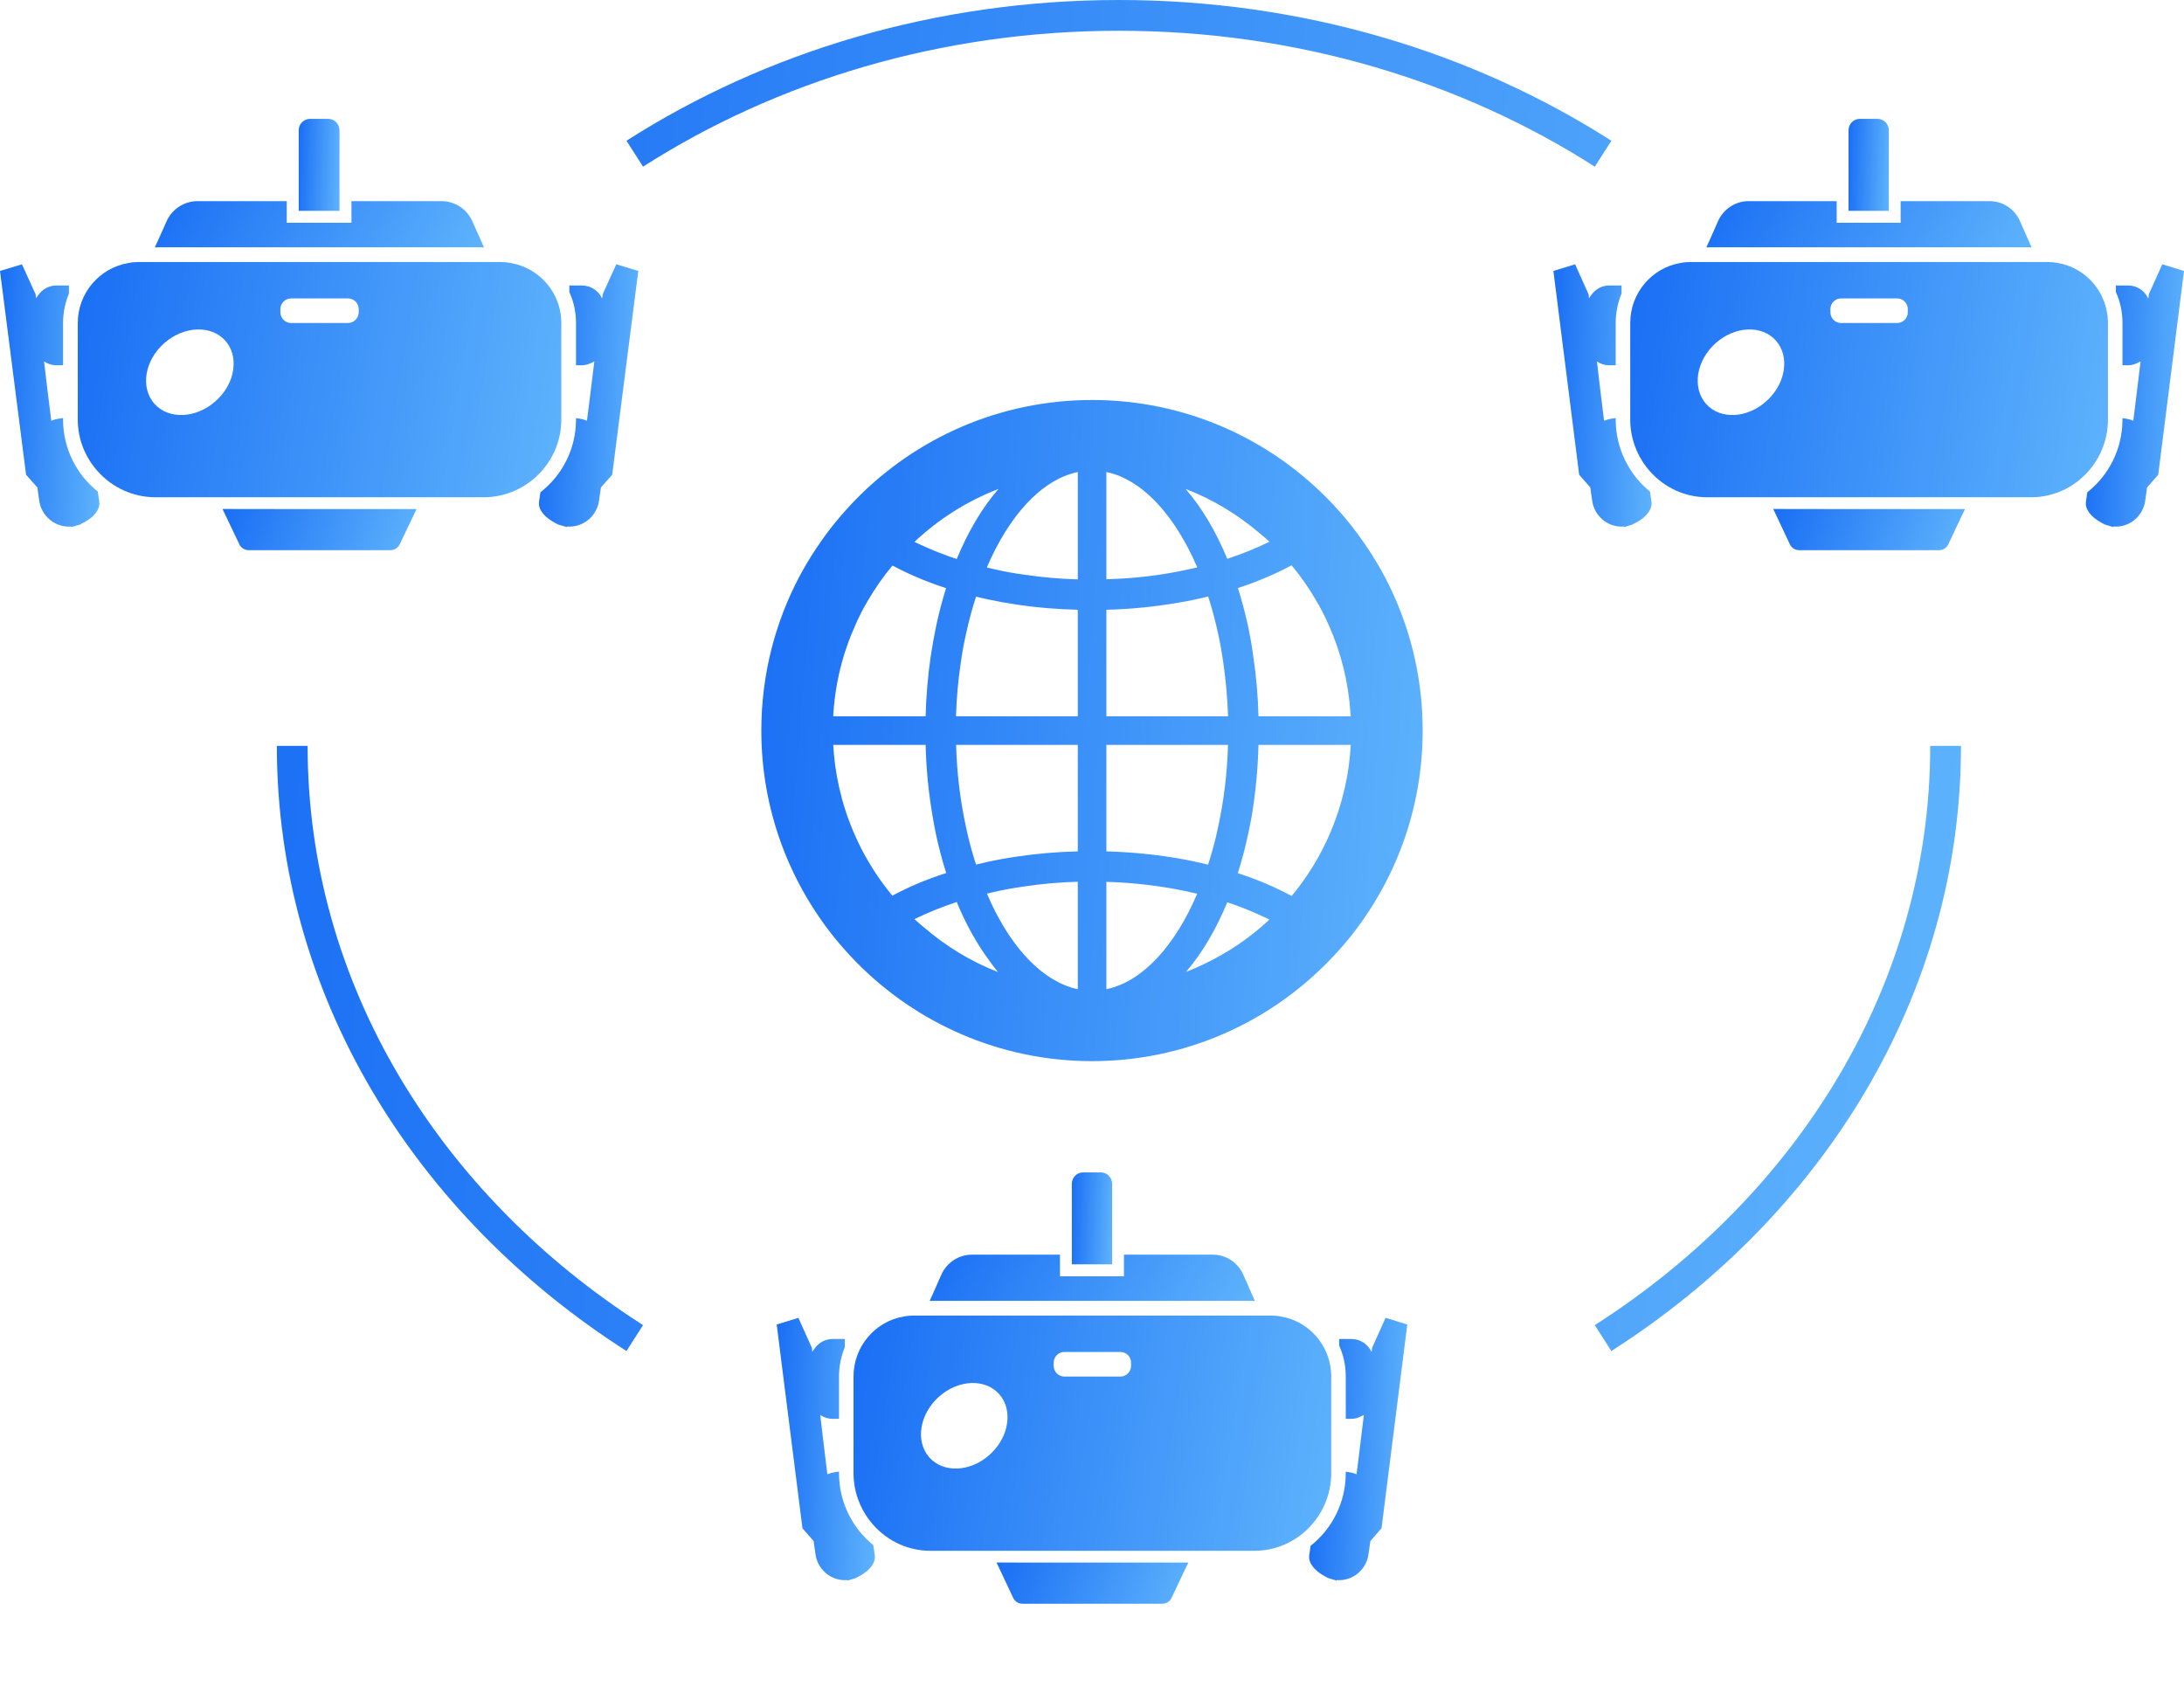 <svg width="284" height="222" viewBox="0 0 284 222" fill="none" xmlns="http://www.w3.org/2000/svg">
<g clip-path="url(#clip0_1839_820)">
<path d="M180.055 74.978C179.383 73.728 178.657 72.506 177.878 71.337C177.099 70.154 176.252 69.012 175.365 67.91C174.519 66.862 173.632 65.868 172.691 64.914C164.884 56.945 154.027 52.014 142.013 52.014C129.973 52.014 119.089 56.972 111.268 64.967C110.341 65.922 109.454 66.916 108.595 67.964C107.721 69.039 106.901 70.168 106.122 71.337C105.342 72.506 104.617 73.728 103.945 74.978C100.787 80.958 99 87.771 99 95C99 105.24 102.602 114.646 108.595 122.037C109.441 123.071 110.341 124.079 111.268 125.033C119.089 133.029 129.987 137.987 142.013 137.987C154.013 137.987 164.884 133.042 172.678 125.087C173.618 124.133 174.519 123.138 175.365 122.103C181.385 114.7 185 105.266 185 95C185 87.771 183.213 80.958 180.055 74.978ZM155.484 116.174C155.55 116.192 155.611 116.202 155.678 116.223C152.816 122.925 148.651 127.574 143.989 128.608C143.95 128.621 143.911 128.621 143.871 128.634V114.673C147.525 114.781 151.031 115.211 154.309 115.909C154.7 115.99 155.092 116.082 155.484 116.174ZM143.871 79.292C147.109 79.211 150.225 78.889 153.207 78.377C154.537 78.149 155.84 77.894 157.104 77.558C157.601 79.09 158.031 80.703 158.394 82.369C158.676 83.659 158.905 84.963 159.092 86.306C159.404 88.436 159.597 90.655 159.683 92.912C159.685 92.99 159.693 93.064 159.695 93.142H143.871V79.292ZM165.075 70.442C163.398 71.272 161.561 72.023 159.589 72.667C158.112 69.106 156.298 66.029 154.174 63.583C157.743 64.945 160.989 66.941 163.846 69.379C164.257 69.733 164.68 70.065 165.075 70.442ZM155.687 73.784C155.233 73.891 154.777 73.985 154.309 74.091C151.078 74.793 147.622 75.218 144.024 75.32C143.973 75.322 143.923 75.326 143.871 75.327V61.381C143.911 61.392 143.95 61.394 143.989 61.406C148.324 62.359 152.239 66.48 155.09 72.459C155.295 72.891 155.494 73.331 155.687 73.784ZM159.683 96.861C159.589 100.541 159.146 104.073 158.434 107.376C158.138 108.854 157.762 110.292 157.333 111.676L157.09 112.442C155.827 112.12 154.537 111.851 153.207 111.623C150.238 111.112 147.109 110.803 143.871 110.709V96.861H159.238L159.683 96.861ZM154.231 126.378C156.315 123.939 158.132 120.876 159.589 117.333C161.237 117.871 162.765 118.499 164.209 119.171C164.495 119.308 164.798 119.427 165.077 119.571C162.528 121.975 159.58 123.957 156.369 125.461C155.666 125.783 154.962 126.106 154.231 126.378ZM161.78 110.695C162.143 109.271 162.465 107.779 162.747 106.26C163.244 103.28 163.567 100.138 163.648 96.861H174.912L175.647 96.863C175.62 97.304 175.594 97.731 175.553 98.158C175.379 100.093 175.043 101.961 174.532 103.775V103.802C173.269 108.532 170.998 112.858 167.961 116.514C165.852 115.371 163.5 114.364 160.96 113.544C161.256 112.617 161.538 111.662 161.78 110.695ZM175.644 93.142H163.648C163.58 90.456 163.352 87.851 162.976 85.365C162.801 84.022 162.559 82.692 162.291 81.401C161.914 79.695 161.471 78.042 160.974 76.469C163.5 75.637 165.852 74.642 167.948 73.514C169.144 74.924 170.192 76.443 171.119 78.042C171.764 79.117 172.328 80.219 172.825 81.375C174.387 84.887 175.352 88.731 175.608 92.751C175.616 92.882 175.638 93.011 175.644 93.142ZM120.092 120.545C119.698 120.203 119.291 119.883 118.912 119.519C120.602 118.687 122.439 117.95 124.41 117.293C125.577 120.139 126.99 122.662 128.572 124.821C128.963 125.363 129.357 125.897 129.769 126.398C126.197 125.017 122.949 123.004 120.092 120.545ZM108.446 98.145C108.406 97.73 108.38 97.302 108.353 96.861H120.366C120.447 100.138 120.769 103.28 121.292 106.26C121.548 107.779 121.857 109.271 122.233 110.695C122.475 111.662 122.744 112.617 123.04 113.53C120.5 114.337 118.148 115.331 116.039 116.473C113.016 112.818 110.745 108.518 109.468 103.802V103.775C108.97 101.961 108.622 100.08 108.446 98.145ZM121.736 81.401C121.467 82.692 121.226 84.022 121.024 85.365C120.661 87.851 120.433 90.457 120.366 93.142H108.816L108.353 93.141C108.569 88.978 109.563 85.001 111.188 81.375C111.685 80.219 112.249 79.117 112.894 78.042C113.821 76.457 114.87 74.952 116.052 73.541C118.162 74.669 120.5 75.664 123.026 76.484C122.529 78.055 122.099 79.695 121.736 81.401ZM118.91 70.469C122.039 67.517 125.744 65.154 129.839 63.583C127.716 66.029 125.888 69.12 124.41 72.694C122.742 72.149 121.193 71.522 119.724 70.843C119.457 70.715 119.169 70.603 118.91 70.469ZM132.298 111.38C130.954 111.569 129.624 111.811 128.347 112.093C127.864 112.2 127.393 112.307 126.923 112.429L126.681 111.662C126.251 110.292 125.888 108.854 125.579 107.376C124.868 104.072 124.424 100.541 124.33 96.861H140.083H140.152V110.709C137.44 110.777 134.809 111.005 132.298 111.38ZM124.317 93.142C124.383 90.805 124.585 88.508 124.921 86.306C125.095 84.963 125.338 83.659 125.633 82.369C125.996 80.703 126.426 79.103 126.923 77.585C127.393 77.706 127.864 77.813 128.347 77.921C129.624 78.19 130.954 78.431 132.298 78.633C134.809 79.009 137.44 79.224 140.152 79.292V93.142H124.573H124.317ZM128.339 116.204C128.66 116.123 128.98 116.043 129.315 115.976C130.605 115.681 131.909 115.452 133.253 115.264C135.481 114.929 137.79 114.727 140.152 114.66V128.633C140.114 128.621 140.076 128.62 140.038 128.608C135.665 127.624 131.717 123.473 128.882 117.429C128.696 117.029 128.515 116.621 128.339 116.204ZM140.152 75.035V75.341C137.79 75.274 135.481 75.072 133.253 74.736C131.909 74.562 130.605 74.32 129.315 74.024C129.021 73.966 128.729 73.895 128.444 73.824C128.403 73.812 128.363 73.806 128.322 73.793C131.198 67.089 135.376 62.441 140.038 61.406C140.076 61.394 140.115 61.392 140.153 61.381V75.035H140.152Z" fill="url(#paint0_linear_1839_820)"/>
</g>
<path d="M253 96.994C253 128.68 235.444 156.742 208.458 174M38 96.994C38 128.68 55.556 156.742 82.542 174M82.542 19.987C100.237 8.671 121.987 2 145.5 2C169.013 2 190.763 8.671 208.458 19.987" stroke="url(#paint1_linear_1839_820)" stroke-width="4"/>
<g clip-path="url(#clip1_1839_820)">
<path d="M80.144 34.367L78.41 38.179L78.359 38.383L78.331 38.629L78.292 38.805C77.827 37.799 76.819 37.122 75.656 37.122H74.036V37.976C74.598 39.2 74.903 40.563 74.903 42.006V47.501H75.656C76.155 47.501 76.605 47.348 77.009 47.128C77.1 47.084 77.197 47.058 77.286 47.006L76.544 53.005L76.325 54.716C76.008 54.577 75.679 54.487 75.338 54.438L74.983 54.386L74.93 54.374V54.377L74.904 54.374V54.54C74.904 58.391 73.093 61.82 70.275 64.015L70.096 65.225C69.933 66.3 70.899 67.27 71.938 67.858C72.115 67.963 72.295 68.062 72.476 68.146L72.477 68.147L72.468 68.171L73.705 68.541L73.709 68.515L73.712 68.516L73.715 68.477L73.717 68.465L74.049 68.478C75.962 68.478 77.607 67.049 77.887 65.162L78.142 63.389L79.609 61.732L83.001 35.234L80.144 34.367Z" fill="url(#paint2_linear_1839_820)"/>
<path d="M12.713 63.924C9.958 61.718 8.199 58.339 8.199 54.54V54.406L8.202 54.387L8.199 54.387V54.361L7.664 54.438C7.33 54.486 7.01 54.574 6.7 54.707C6.69 54.71 6.679 54.711 6.668 54.715L6.096 50.09L5.731 46.999C6.187 47.311 6.74 47.501 7.345 47.501H8.199V42.006C8.199 40.653 8.48 39.353 8.964 38.18V37.122H7.345C6.375 37.122 5.53 37.607 5 38.346C4.888 38.491 4.774 38.634 4.689 38.8L4.629 38.268L2.856 34.367L0 35.234L3.391 61.732L4.858 63.389L5.113 65.161C5.394 67.049 7.051 68.478 8.951 68.478L9.283 68.465L9.296 68.541L10.533 68.171L10.52 68.132C11.731 67.611 13.096 66.487 12.904 65.224L12.713 63.924Z" fill="url(#paint3_linear_1839_820)"/>
<path d="M20.142 32.172C20.298 32.159 20.441 32.159 20.596 32.159H62.511C62.641 32.159 62.797 32.159 62.939 32.172L61.409 28.749C60.708 27.179 59.139 26.155 57.402 26.155H45.765L45.73 26.154V26.155H45.704V28.969H37.287V26.155H25.68C23.955 26.155 22.386 27.179 21.673 28.749L20.648 31.04L20.141 32.146C20.145 32.146 20.149 32.146 20.155 32.146L20.142 32.172Z" fill="url(#paint4_linear_1839_820)"/>
<path d="M72.992 54.539V42.004C72.992 38.09 70.135 34.825 66.399 34.201C65.966 34.112 65.519 34.073 65.06 34.073H18.045C17.586 34.073 17.14 34.112 16.706 34.201C12.97 34.825 10.113 38.09 10.113 42.004V54.539C10.113 56.873 10.904 59.016 12.243 60.737L12.256 60.749C14.105 63.121 16.987 64.664 20.238 64.664H62.867C66.042 64.664 68.885 63.198 70.735 60.903C72.15 59.156 72.992 56.949 72.992 54.539ZM30.322 48.099C30.314 48.154 30.303 48.209 30.293 48.264C30.236 48.586 30.157 48.909 30.044 49.229C30.04 49.24 30.035 49.25 30.031 49.261C29.652 50.311 28.979 51.327 28.029 52.168C25.48 54.437 21.921 54.578 20.072 52.499C18.236 50.408 18.797 46.888 21.348 44.632C23.897 42.374 27.468 42.234 29.305 44.312C30.213 45.334 30.53 46.703 30.322 48.099ZM46.647 40.602C46.647 41.38 46.01 42.004 45.244 42.004H37.861C37.096 42.004 36.458 41.38 36.458 40.602V40.207C36.458 39.429 37.096 38.804 37.861 38.804H45.244C46.01 38.804 46.647 39.429 46.647 40.207V40.602Z" fill="url(#paint5_linear_1839_820)"/>
<path d="M36.575 66.196L28.961 66.185L28.966 66.196H28.938L31.123 70.78C31.346 71.247 31.817 71.544 32.335 71.544H50.765C51.282 71.544 51.754 71.247 51.977 70.78L53.498 67.589L54.162 66.222H54.149L54.162 66.196H36.575Z" fill="url(#paint6_linear_1839_820)"/>
<path d="M44.148 16.947C44.148 16.13 43.487 15.456 42.67 15.456H40.322C39.506 15.456 38.844 16.13 38.844 16.947V27.412H44.148V16.947H44.148Z" fill="url(#paint7_linear_1839_820)"/>
</g>
<path d="M180.177 171.367L178.464 175.18L178.413 175.383L178.386 175.629L178.347 175.805C177.888 174.799 176.892 174.122 175.743 174.122H174.143V174.976C174.698 176.2 175 177.563 175 179.006V184.501H175.743C176.236 184.501 176.681 184.348 177.08 184.128C177.17 184.084 177.265 184.058 177.353 184.006L176.62 190.005L176.404 191.716C176.091 191.577 175.766 191.487 175.428 191.438L175.078 191.386L175.026 191.374V191.377L175 191.374V191.54C175 195.391 173.211 198.82 170.427 201.015L170.25 202.225C170.089 203.3 171.044 204.27 172.069 204.858C172.245 204.964 172.422 205.062 172.601 205.146L172.602 205.147L172.594 205.171L173.816 205.541L173.82 205.515L173.823 205.516L173.826 205.477L173.827 205.465L174.155 205.478C176.045 205.478 177.671 204.049 177.948 202.161L178.199 200.389L179.648 198.732L182.999 172.234L180.177 171.367Z" fill="url(#paint8_linear_1839_820)"/>
<path d="M113.56 200.924C110.838 198.718 109.1 195.339 109.1 191.54V191.406L109.104 191.387L109.1 191.387V191.361L108.571 191.438C108.242 191.486 107.926 191.574 107.62 191.707C107.609 191.71 107.598 191.711 107.588 191.715L107.023 187.09L106.662 183.999C107.112 184.311 107.659 184.501 108.256 184.501H109.1V179.006C109.1 177.653 109.378 176.353 109.856 175.18V174.122H108.256C107.298 174.122 106.463 174.607 105.939 175.346C105.829 175.491 105.717 175.634 105.632 175.8L105.573 175.268L103.821 171.367L101 172.234L104.35 198.732L105.799 200.389L106.051 202.161C106.329 204.049 107.966 205.478 109.844 205.478L110.171 205.465L110.184 205.541L111.406 205.171L111.393 205.132C112.59 204.61 113.938 203.487 113.749 202.224L113.56 200.924Z" fill="url(#paint9_linear_1839_820)"/>
<path d="M120.9 169.172C121.054 169.159 121.195 169.159 121.349 169.159H162.758C162.887 169.159 163.041 169.159 163.181 169.172L161.669 165.749C160.977 164.179 159.427 163.155 157.711 163.155H146.214L146.179 163.154V163.155H146.154V165.969H137.838V163.155H126.371C124.667 163.155 123.117 164.179 122.412 165.749L121.4 168.04L120.898 169.146C120.903 169.146 120.907 169.146 120.912 169.146L120.9 169.172Z" fill="url(#paint10_linear_1839_820)"/>
<path d="M173.109 191.539V179.004C173.109 175.09 170.287 171.825 166.596 171.201C166.168 171.112 165.727 171.073 165.273 171.073H118.824C118.371 171.073 117.93 171.112 117.502 171.201C113.81 171.825 110.988 175.09 110.988 179.004V191.539C110.988 193.873 111.77 196.016 113.092 197.737L113.105 197.749C114.931 200.122 117.779 201.664 120.991 201.664H163.106C166.243 201.664 169.052 200.198 170.879 197.903C172.277 196.156 173.109 193.949 173.109 191.539ZM130.953 185.099C130.945 185.154 130.934 185.209 130.925 185.264C130.868 185.586 130.791 185.909 130.679 186.229C130.675 186.24 130.67 186.25 130.666 186.261C130.292 187.311 129.627 188.327 128.689 189.168C126.169 191.437 122.654 191.578 120.827 189.499C119.013 187.408 119.567 183.888 122.087 181.632C124.606 179.374 128.134 179.234 129.949 181.312C130.846 182.334 131.159 183.703 130.953 185.099ZM147.082 177.602C147.082 178.38 146.452 179.004 145.696 179.004H138.402C137.645 179.004 137.015 178.38 137.015 177.602V177.207C137.015 176.429 137.645 175.804 138.402 175.804H145.696C146.452 175.804 147.082 176.429 147.082 177.207V177.602Z" fill="url(#paint11_linear_1839_820)"/>
<path d="M137.135 203.196L129.613 203.185L129.619 203.196H129.59L131.749 207.78C131.97 208.247 132.435 208.544 132.946 208.544H151.154C151.665 208.544 152.131 208.247 152.351 207.78L153.854 204.589L154.51 203.222H154.498L154.51 203.196H137.135Z" fill="url(#paint12_linear_1839_820)"/>
<path d="M144.617 153.947C144.617 153.13 143.964 152.456 143.157 152.456H140.838C140.031 152.456 139.377 153.13 139.377 153.947V164.412H144.617V153.947H144.617Z" fill="url(#paint13_linear_1839_820)"/>
<path d="M281.177 34.367L279.464 38.179L279.413 38.383L279.386 38.629L279.347 38.805C278.888 37.799 277.892 37.122 276.743 37.122H275.143V37.976C275.698 39.2 276 40.563 276 42.006V47.501H276.743C277.236 47.501 277.681 47.348 278.08 47.128C278.17 47.084 278.265 47.058 278.353 47.006L277.62 53.005L277.404 54.716C277.091 54.577 276.766 54.487 276.428 54.438L276.078 54.386L276.026 54.374V54.377L276 54.374V54.54C276 58.391 274.211 61.82 271.427 64.015L271.25 65.225C271.089 66.3 272.044 67.27 273.069 67.858C273.245 67.963 273.422 68.062 273.601 68.146L273.602 68.147L273.594 68.171L274.816 68.541L274.82 68.515L274.823 68.516L274.826 68.477L274.827 68.465L275.155 68.478C277.045 68.478 278.671 67.049 278.948 65.162L279.199 63.389L280.648 61.732L283.999 35.234L281.177 34.367Z" fill="url(#paint14_linear_1839_820)"/>
<path d="M214.56 63.924C211.838 61.718 210.1 58.339 210.1 54.54V54.406L210.104 54.387L210.1 54.387V54.361L209.571 54.438C209.242 54.486 208.926 54.574 208.62 54.707C208.609 54.71 208.598 54.711 208.588 54.715L208.023 50.09L207.662 46.999C208.112 47.311 208.659 47.501 209.256 47.501H210.1V42.006C210.1 40.653 210.378 39.353 210.856 38.18V37.122H209.256C208.298 37.122 207.463 37.607 206.939 38.346C206.829 38.491 206.717 38.634 206.632 38.8L206.573 38.268L204.821 34.367L202 35.234L205.35 61.732L206.799 63.389L207.051 65.161C207.329 67.049 208.966 68.478 210.844 68.478L211.171 68.465L211.184 68.541L212.406 68.171L212.393 68.132C213.59 67.611 214.938 66.487 214.749 65.224L214.56 63.924Z" fill="url(#paint15_linear_1839_820)"/>
<path d="M221.9 32.172C222.054 32.159 222.195 32.159 222.349 32.159H263.758C263.887 32.159 264.041 32.159 264.181 32.172L262.669 28.749C261.977 27.179 260.427 26.155 258.711 26.155H247.214L247.179 26.154V26.155H247.154V28.969H238.838V26.155H227.371C225.667 26.155 224.117 27.179 223.412 28.749L222.4 31.04L221.898 32.146C221.903 32.146 221.907 32.146 221.912 32.146L221.9 32.172Z" fill="url(#paint16_linear_1839_820)"/>
<path d="M274.111 54.539V42.004C274.111 38.09 271.289 34.825 267.598 34.201C267.17 34.112 266.729 34.073 266.275 34.073H219.826C219.373 34.073 218.932 34.112 218.503 34.201C214.812 34.825 211.99 38.09 211.99 42.004V54.539C211.99 56.873 212.771 59.016 214.094 60.737L214.107 60.749C215.933 63.121 218.781 64.664 221.993 64.664H264.108C267.245 64.664 270.054 63.198 271.881 60.903C273.279 59.156 274.111 56.949 274.111 54.539ZM231.955 48.099C231.947 48.154 231.936 48.209 231.927 48.264C231.87 48.586 231.793 48.909 231.681 49.229C231.677 49.24 231.672 49.25 231.668 49.261C231.294 50.311 230.629 51.327 229.691 52.168C227.171 54.437 223.656 54.578 221.829 52.499C220.015 50.408 220.569 46.888 223.089 44.632C225.608 42.374 229.136 42.234 230.95 44.312C231.848 45.334 232.161 46.703 231.955 48.099ZM248.084 40.602C248.084 41.38 247.454 42.004 246.698 42.004H239.404C238.647 42.004 238.017 41.38 238.017 40.602V40.207C238.017 39.429 238.647 38.804 239.404 38.804H246.698C247.454 38.804 248.084 39.429 248.084 40.207V40.602Z" fill="url(#paint17_linear_1839_820)"/>
<path d="M238.135 66.196L230.613 66.185L230.619 66.196H230.59L232.749 70.78C232.97 71.247 233.435 71.544 233.946 71.544H252.154C252.665 71.544 253.131 71.247 253.351 70.78L254.854 67.589L255.51 66.222H255.498L255.51 66.196H238.135Z" fill="url(#paint18_linear_1839_820)"/>
<path d="M245.617 16.947C245.617 16.13 244.964 15.456 244.157 15.456H241.838C241.031 15.456 240.377 16.13 240.377 16.947V27.412H245.617V16.947H245.617Z" fill="url(#paint19_linear_1839_820)"/>
<defs>
<linearGradient id="paint0_linear_1839_820" x1="104.231" y1="-440.65" x2="261.913" y2="-428.102" gradientUnits="userSpaceOnUse">
<stop stop-color="#0055F2"/>
<stop offset="1" stop-color="#76CBFF"/>
</linearGradient>
<linearGradient id="paint1_linear_1839_820" x1="51.078" y1="-983.633" x2="443.896" y2="-944.571" gradientUnits="userSpaceOnUse">
<stop stop-color="#0055F2"/>
<stop offset="1" stop-color="#76CBFF"/>
</linearGradient>
<linearGradient id="paint2_linear_1839_820" x1="70.864" y1="-161.467" x2="94.687" y2="-160.751" gradientUnits="userSpaceOnUse">
<stop stop-color="#0055F2"/>
<stop offset="1" stop-color="#76CBFF"/>
</linearGradient>
<linearGradient id="paint3_linear_1839_820" x1="0.786" y1="-161.465" x2="24.608" y2="-160.749" gradientUnits="userSpaceOnUse">
<stop stop-color="#0055F2"/>
<stop offset="1" stop-color="#76CBFF"/>
</linearGradient>
<linearGradient id="paint4_linear_1839_820" x1="22.744" y1="-8.329" x2="82.563" y2="25.516" gradientUnits="userSpaceOnUse">
<stop stop-color="#0055F2"/>
<stop offset="1" stop-color="#76CBFF"/>
</linearGradient>
<linearGradient id="paint5_linear_1839_820" x1="13.938" y1="-141.226" x2="126.935" y2="-122.749" gradientUnits="userSpaceOnUse">
<stop stop-color="#0055F2"/>
<stop offset="1" stop-color="#76CBFF"/>
</linearGradient>
<linearGradient id="paint6_linear_1839_820" x1="30.472" y1="35.471" x2="71.292" y2="50.755" gradientUnits="userSpaceOnUse">
<stop stop-color="#0055F2"/>
<stop offset="1" stop-color="#76CBFF"/>
</linearGradient>
<linearGradient id="paint7_linear_1839_820" x1="39.166" y1="-53.061" x2="48.941" y2="-52.716" gradientUnits="userSpaceOnUse">
<stop stop-color="#0055F2"/>
<stop offset="1" stop-color="#76CBFF"/>
</linearGradient>
<linearGradient id="paint8_linear_1839_820" x1="171.009" y1="-24.467" x2="194.545" y2="-23.768" gradientUnits="userSpaceOnUse">
<stop stop-color="#0055F2"/>
<stop offset="1" stop-color="#76CBFF"/>
</linearGradient>
<linearGradient id="paint9_linear_1839_820" x1="101.777" y1="-24.465" x2="125.312" y2="-23.766" gradientUnits="userSpaceOnUse">
<stop stop-color="#0055F2"/>
<stop offset="1" stop-color="#76CBFF"/>
</linearGradient>
<linearGradient id="paint10_linear_1839_820" x1="123.471" y1="128.671" x2="182.914" y2="161.898" gradientUnits="userSpaceOnUse">
<stop stop-color="#0055F2"/>
<stop offset="1" stop-color="#76CBFF"/>
</linearGradient>
<linearGradient id="paint11_linear_1839_820" x1="114.767" y1="-4.226" x2="226.472" y2="13.819" gradientUnits="userSpaceOnUse">
<stop stop-color="#0055F2"/>
<stop offset="1" stop-color="#76CBFF"/>
</linearGradient>
<linearGradient id="paint12_linear_1839_820" x1="131.106" y1="172.471" x2="171.553" y2="187.433" gradientUnits="userSpaceOnUse">
<stop stop-color="#0055F2"/>
<stop offset="1" stop-color="#76CBFF"/>
</linearGradient>
<linearGradient id="paint13_linear_1839_820" x1="139.696" y1="83.939" x2="149.353" y2="84.275" gradientUnits="userSpaceOnUse">
<stop stop-color="#0055F2"/>
<stop offset="1" stop-color="#76CBFF"/>
</linearGradient>
<linearGradient id="paint14_linear_1839_820" x1="272.009" y1="-161.467" x2="295.545" y2="-160.768" gradientUnits="userSpaceOnUse">
<stop stop-color="#0055F2"/>
<stop offset="1" stop-color="#76CBFF"/>
</linearGradient>
<linearGradient id="paint15_linear_1839_820" x1="202.777" y1="-161.465" x2="226.312" y2="-160.766" gradientUnits="userSpaceOnUse">
<stop stop-color="#0055F2"/>
<stop offset="1" stop-color="#76CBFF"/>
</linearGradient>
<linearGradient id="paint16_linear_1839_820" x1="224.471" y1="-8.329" x2="283.914" y2="24.898" gradientUnits="userSpaceOnUse">
<stop stop-color="#0055F2"/>
<stop offset="1" stop-color="#76CBFF"/>
</linearGradient>
<linearGradient id="paint17_linear_1839_820" x1="215.769" y1="-141.226" x2="327.474" y2="-123.181" gradientUnits="userSpaceOnUse">
<stop stop-color="#0055F2"/>
<stop offset="1" stop-color="#76CBFF"/>
</linearGradient>
<linearGradient id="paint18_linear_1839_820" x1="232.106" y1="35.471" x2="272.553" y2="50.433" gradientUnits="userSpaceOnUse">
<stop stop-color="#0055F2"/>
<stop offset="1" stop-color="#76CBFF"/>
</linearGradient>
<linearGradient id="paint19_linear_1839_820" x1="240.696" y1="-53.061" x2="250.353" y2="-52.725" gradientUnits="userSpaceOnUse">
<stop stop-color="#0055F2"/>
<stop offset="1" stop-color="#76CBFF"/>
</linearGradient>
<clipPath id="clip0_1839_820">
<rect width="86" height="86" fill="white" transform="translate(99 52)"/>
</clipPath>
<clipPath id="clip1_1839_820">
<rect width="83" height="83" fill="white" transform="translate(0 2)"/>
</clipPath>
</defs>
</svg>
